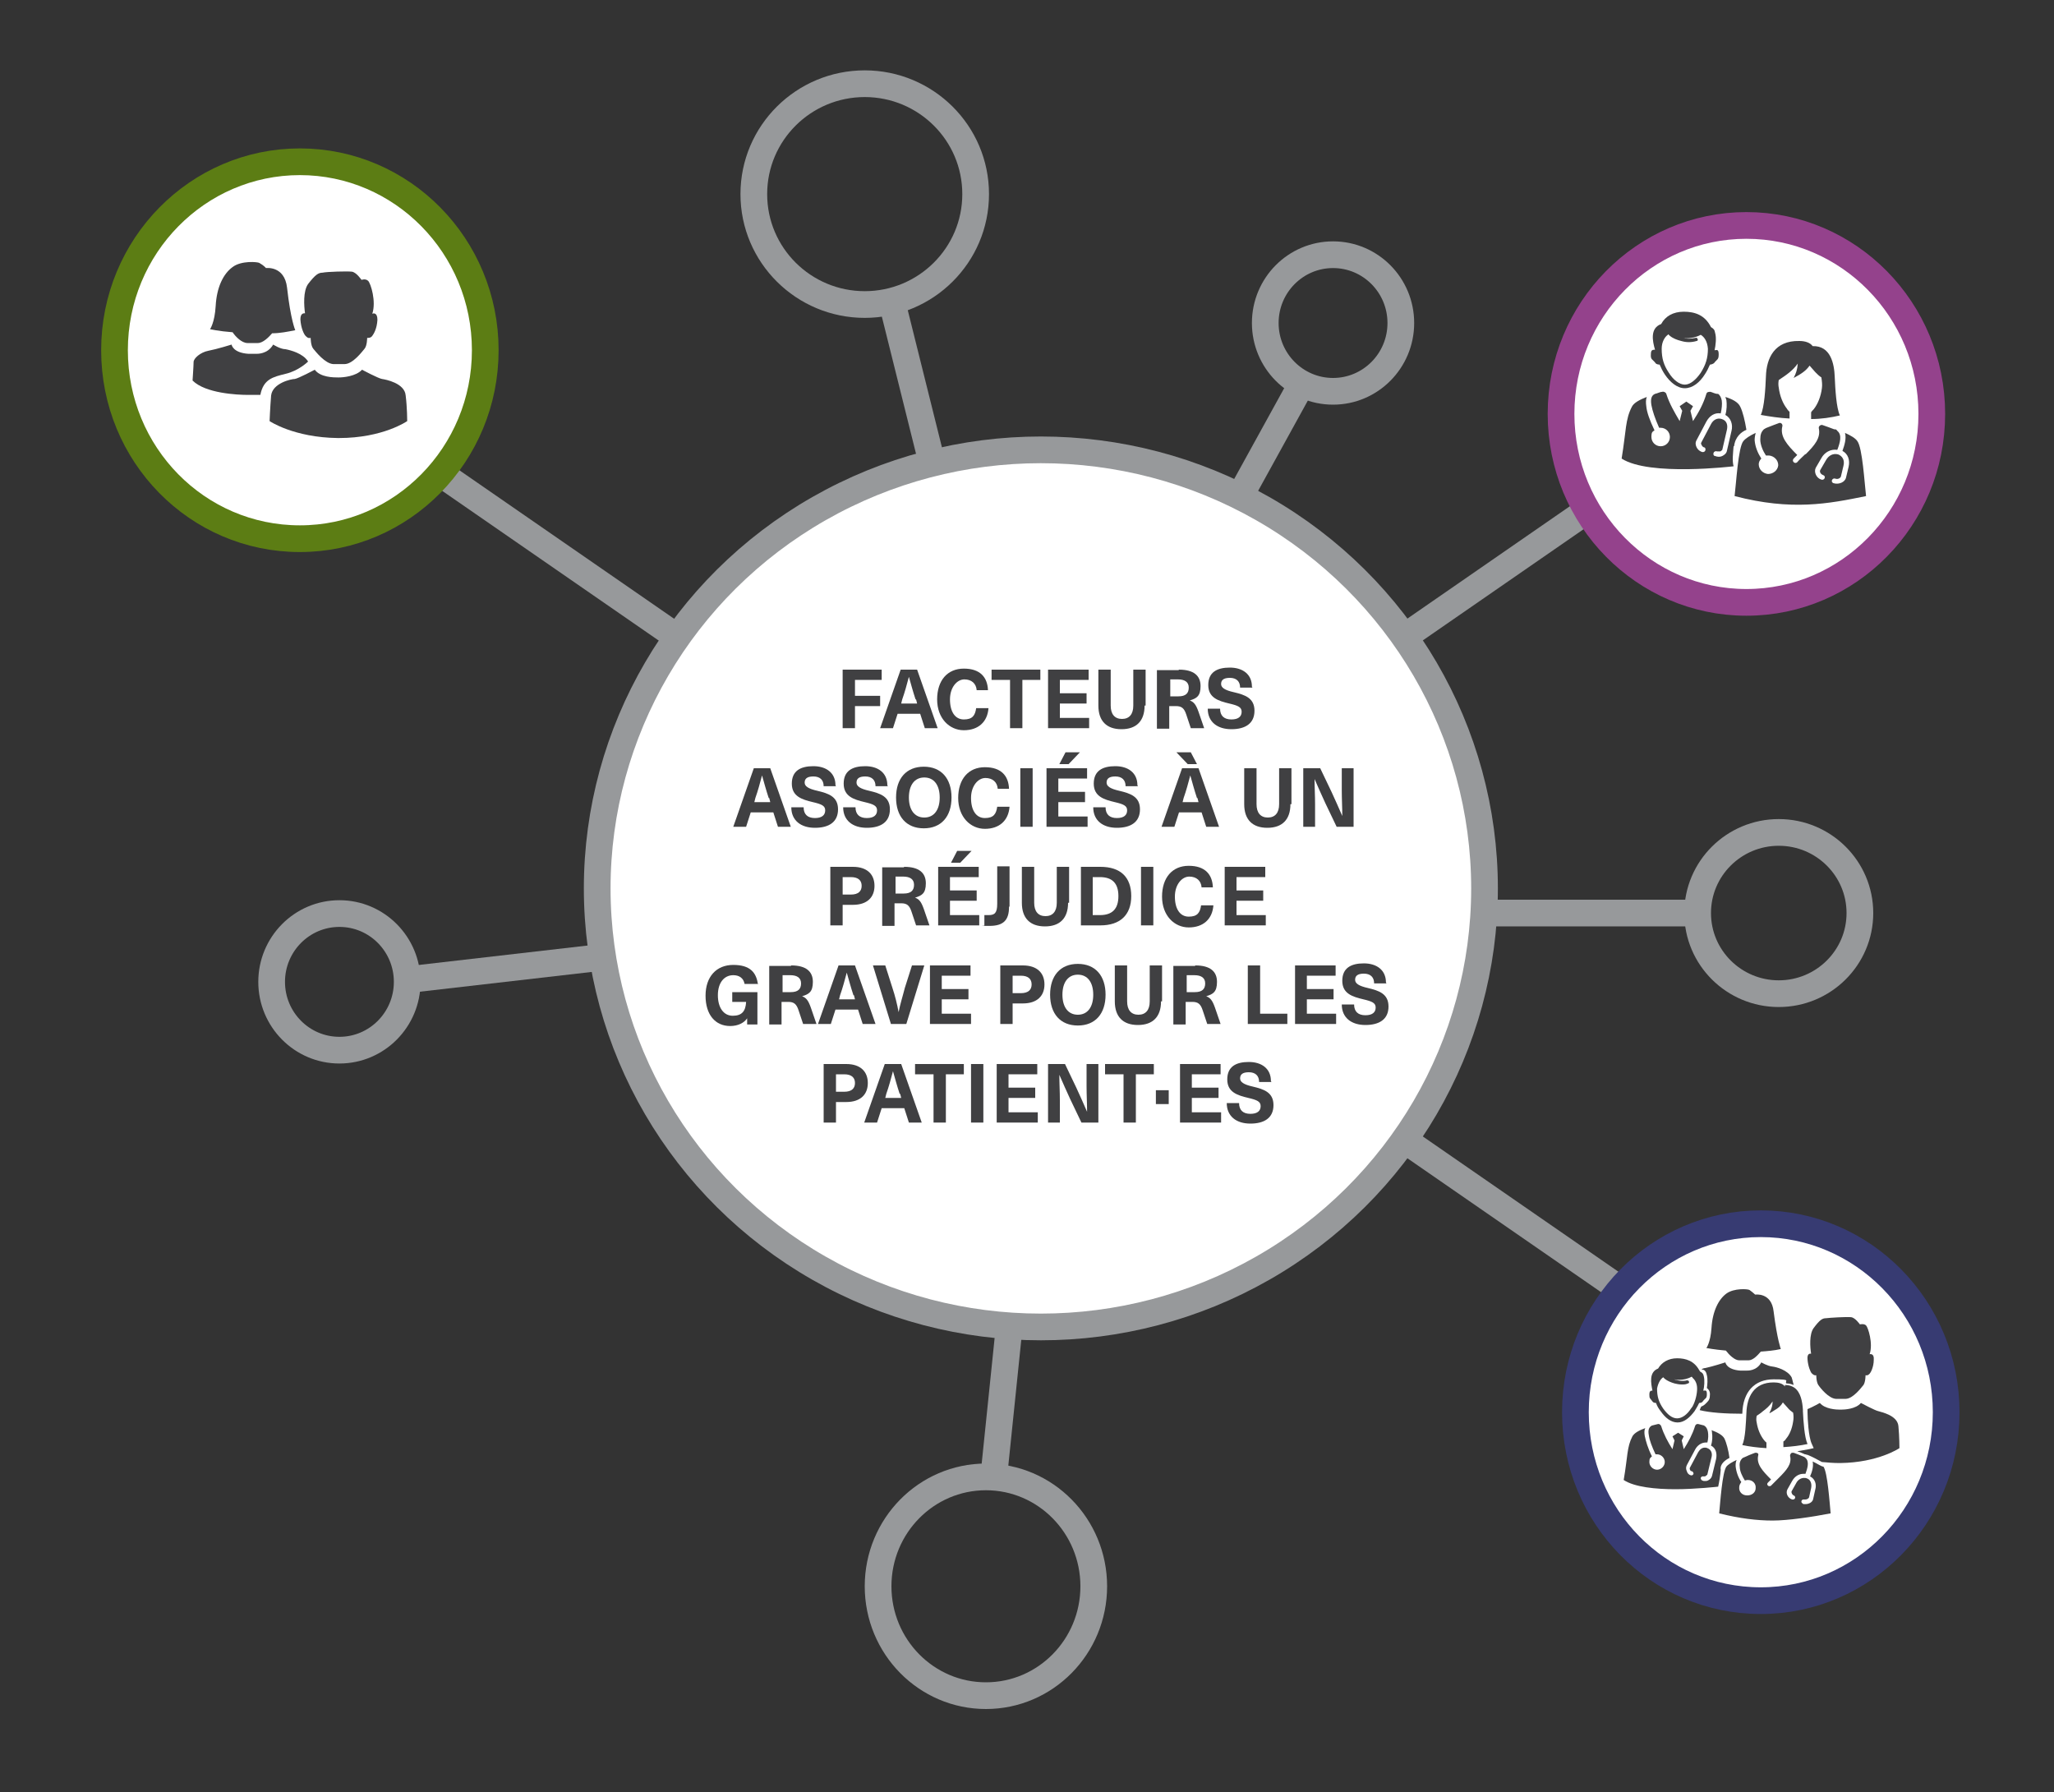 <?xml version="1.0" encoding="UTF-8"?>
<svg id="Layer_1" xmlns="http://www.w3.org/2000/svg" version="1.1" viewBox="0 0 400 349">
  <rect x="0" y="0" width="400" height="349" fill="#333333" stroke="none"/>
  <!-- Generator: Adobe Illustrator 29.1.0, SVG Export Plug-In . SVG Version: 2.1.0 Build 142)  -->
  <defs>
    <style>
      .st0 {
        stroke: #97999b;
      }

      .st0, .st1, .st2, .st3 {
        fill: none;
        stroke-miterlimit: 10;
        stroke-width: 5.2px;
      }

      .st4 {
        fill: #fff;
      }

      .st1 {
        stroke: #5c7d14;
      }

      .st2 {
        stroke: #94428c;
      }

      .st5 {
        fill: #404042;
      }

      .st3 {
        stroke: #373b72;
      }
    </style>
  </defs>
  <line class="st0" x1="57.3" y1="72.5" x2="348" y2="273.5"/>
  <line class="st0" x1="140.5" y1="216" x2="348" y2="72.5"/>
  <g>
    <path class="st4" d="M202.7,258.4c47.7,0,86.4-38.3,86.4-85.4s-38.7-85.4-86.4-85.4-86.4,38.3-86.4,85.4c-.1,47.2,38.6,85.4,86.4,85.4"/>
    <ellipse class="st0" cx="202.7" cy="173" rx="86.4" ry="85.4"/>
  </g>
  <line class="st0" x1="331.4" y1="177.8" x2="288.5" y2="177.8"/>
  <line class="st0" x1="117.4" y1="186.4" x2="80.9" y2="190.6"/>
  <line class="st0" x1="173.7" y1="58.8" x2="181.6" y2="90.5"/>
  <line class="st0" x1="196.5" y1="258.7" x2="193.5" y2="287.8"/>
  <ellipse class="st0" cx="346.4" cy="177.8" rx="15.8" ry="15.7"/>
  <path class="st0" d="M168.4,59.3c11.9,0,21.6-9.6,21.6-21.5s-9.7-21.5-21.6-21.5-21.6,9.6-21.6,21.5c0,11.9,9.7,21.5,21.6,21.5Z"/>
  <ellipse class="st0" cx="192" cy="308.9" rx="21" ry="21.3"/>
  <ellipse class="st0" cx="66.1" cy="191.2" rx="13.2" ry="13.3"/>
  <ellipse class="st0" cx="259.6" cy="62.9" rx="13.2" ry="13.3"/>
  <line class="st0" x1="253.6" y1="74.6" x2="240.6" y2="98.2"/>
  <g>
    <path class="st4" d="M340.1,117.3c19.9,0,36.1-16.4,36.1-36.7s-16.2-36.7-36.1-36.7-36.1,16.4-36.1,36.7,16.2,36.7,36.1,36.7"/>
    <path class="st2" d="M340.1,117.3c19.9,0,36.1-16.4,36.1-36.7s-16.2-36.7-36.1-36.7-36.1,16.4-36.1,36.7,16.2,36.7,36.1,36.7Z"/>
    <path class="st5" d="M351.6,88.5c1.8-1.8,3-3.2,2.6-5.1-.1-.4.4-.8.8-.6.6.2,1.4.5,2.2.8.3,0,.4,0,.6.3,1,.8.5,2.4,0,3.7-1.3-.2-2.5.5-3.1,1.6l-1.1,1.9c-.4.8.1,2,1.1,2.3.6.2,1-.7.3-.9-.5-.2-.7-.7-.5-1l1.1-1.9c.5-.9,1.4-1.4,2.4-1.1.7.3,1.3,1,1,2.2l-.5,2.1c-.1.3-.6.6-1.1.4-.6-.2-1,.7-.3.9,1,.3,2.2-.2,2.4-1.1l.5-2.1c.3-1.3-.1-2.5-1.2-3.1.4-1.1.8-2.4.5-3.5,1.1.5,2,1,2.4,1.6,1,1.3,1.4,8.2,1.7,10.7-7.3,1.5-14.5,2.9-25.6,0,.3-2.4.7-9.5,1.7-10.7.4-.5,1.3-1.1,2.4-1.6-.1.4-.2.9-.2,1.4.1,1.3.6,2.5,1.3,3.6-.3.3-.5.7-.5,1.1,0,1,.8,1.8,1.8,1.9,1,0,1.9-.7,2-1.7,0-1-.8-1.8-1.8-1.9-.2,0-.4,0-.6,0-.6-.9-1.1-2.1-1.1-3.1s.2-1.5.7-2c.3-.2.5-.3.8-.4.8-.3,1.5-.6,2.1-.8.4-.2.8.2.7.6-.5,2,.9,3.6,2.9,5.6l-.7.7c-.2.2-.2.5,0,.7s.5.2.7,0c.4-.5,1-1,1.6-1.6"/>
    <path class="st5" d="M343.9,73.3c-.1,2.4-.3,6-1,7.5,1.7.3,3.6.6,5.6.7v-1.3c-.2-.2-.4-.4-.5-.6-.8-1-1.4-2.5-1.6-4.1-.1-.5-.1-1,0-1.5,1.5-1,2.7-1.8,3.7-3.2-.1,1.2-.3,1.8-.8,2.8,1.5-.8,2.4-1.4,3.1-2.4.8.9,1.4,1.7,2.3,2.3.1.7.2,1.4.1,2.1-.2,1.6-.8,3.1-1.6,4.1-.2.2-.4.4-.5.6v1.3c2,0,3.9-.3,5.6-.7-.7-1.5-.9-5.2-1-7.5-.1-2.6-.8-6.1-4.3-6-.5-.7-1.5-1-2.6-1-4.8-.1-6.4,3.3-6.5,6.9"/>
    <path class="st5" d="M324.8,65.1c.1,0,.3.2.4.3.6.5,1.4.8,2.2,1,1,.3,2,.3,3,0,.2,0,.3-.2.2-.4-.1-.2-.3-.3-.4-.2-.9.2-1.8.2-2.6,0-.1,0-.2,0-.2,0,1.3.2,2.7,0,3.8-.6.7.4,1.3,1.3,1.4,2.7,0,1.8-.4,3.1-1.4,4.7-.9,1.3-2,2.3-3.1,2.3s-2.3-1-3.1-2.3c-1-1.5-1.4-2.8-1.4-4.7,0-1.3.6-2.3,1.2-2.7M322.4,70.7c.1.2.5.3.8.3.3.7.6,1.3,1,1.9,1,1.5,2.4,2.7,3.9,2.7s2.9-1.1,3.9-2.7c.4-.6.7-1.2,1-1.9.3,0,.7-.2.8-.3.6-.8.9-.6.9-1.7s-.4-.8-.8-.8c.2-.9.4-2.4.1-3.4-.1-.6-.3-.8-.8-1.1-1.2-2.4-3.2-3-5.3-3s-3.6.9-4.4,2.4c-2.2.8-1.7,3.3-1.2,5-.4,0-.8,0-.8.8-.1,1.2.3,1,.9,1.8"/>
    <path class="st5" d="M337.7,86.9c.2-1.8,1.4-2.8,2.4-3.2-.3-1.8-.7-3.5-1.2-4.5-.4-.9-1.6-1.5-2.9-1.9.1.2.1.4.2.6.1.8.1,1.9-.2,2.9,1.1.6,1.5,1.9,1.2,3.1l-.9,3.9c-.1.5-.5.8-.9,1s-.9.2-1.4,0c-.3,0-.4-.4-.3-.6.1-.3.4-.4.7-.3.2,0,.4,0,.6,0,.1,0,.3-.2.4-.3l.9-3.9c.2-.9,0-1.8-1-2.1-.9-.3-1.7.2-2.1,1l-1.9,3.6c-.1.2,0,.3.1.5s.2.3.4.4c.3,0,.4.4.3.6-.1.3-.4.4-.7.3-.5-.2-.8-.5-1-.9s-.3-.9,0-1.4l1.9-3.6c.6-1.1,1.6-1.8,2.8-1.6.2-.9.3-1.8.2-2.5-.1-.6-.4-1.1-.7-1.3,0,0-.1,0-.1,0-.5,0-1-.3-1.4-.4-.3,0-.7,0-.8.4-.6,2-1.5,3.6-2.6,5.3l-.5-2,.5-.9-1.3-.9-1.3.9.5.9-.5,2c-1-1.7-2-3.4-2.6-5.3-.1-.3-.5-.5-.8-.4-.4,0-.9.3-1.4.4-.7.3-.9,1-.7,2.2.2,1.1.7,2.6,1.5,4.4h.3c1,0,1.8.8,1.8,1.8s-.8,1.8-1.8,1.8-1.8-.8-1.8-1.8.2-1,.6-1.3c-.9-1.9-1.5-3.5-1.6-4.7-.1-.7-.1-1.3.1-1.8-1.3.5-2.5,1.1-2.9,1.9-1.3,2.5-1.1,4.6-2,10.1,5.4,3.5,21.8,1.5,21.8,1.5-.3-1.1-.1-2.5,0-3.9"/>
  </g>
  <g>
    <path class="st4" d="M58.4,104.9c19.9,0,36.1-16.4,36.1-36.7s-16.2-36.7-36.1-36.7-36.1,16.4-36.1,36.7,16.1,36.7,36.1,36.7"/>
    <path class="st1" d="M58.4,104.9c19.9,0,36.1-16.4,36.1-36.7s-16.2-36.7-36.1-36.7-36.1,16.4-36.1,36.7,16.1,36.7,36.1,36.7Z"/>
    <path class="st5" d="M66,85.3c8.6,0,13.3-3.3,13.3-3.3,0,0,0-2.6-.3-5-.2-2.4-3.9-3.1-4.6-3.2s-3.9-1.8-3.9-1.8c-1.2,1.3-3.7,1.5-4.5,1.5h-.2c-.8,0-3.4,0-4.5-1.5,0,0-3.2,1.7-3.9,1.8-.7,0-4.3.8-4.6,3.2-.2,2.4-.3,5-.3,5,0,0,4.7,3.2,13.3,3.3h.2q0,0,0,0h0Z"/>
    <path class="st5" d="M59.5,65.4c.3.3.5.5,1,.4,0,0,0,1.5.5,2.1s2.3,2.9,3.9,3h2.2c1.6,0,3.4-2.4,3.9-3s.5-2.1.5-2.1c.4,0,.7,0,1-.4s.9-1.4,1-3.1c0-1.5-.8-1.3-1-1.2.8-2.4-.3-5.9-.8-6.4s-1.3-.2-1.3-.2c0,0-1-1.5-1.9-1.6s-4.8,0-5.7.2c-.8,0-1.4.4-2.8,2.2-1,1.4-.8,4.3-.6,5.7-.3,0-.9,0-.9,1.2.1,1.7.7,2.9,1,3.2"/>
    <path class="st5" d="M48.2,66.8h2c1,0,2.1-1.1,2.8-1.9,1.5,0,3-.3,4.5-.6,0,0-.9-2-1.6-8.3-.5-4.3-4.1-3.8-4.1-3.8,0,0-.4-.5-1.3-1-.3-.2-3.5-.5-5.2.8-1.8,1.3-3.1,3.9-3.3,7.6-.2,3.3-1.1,4.5-1.1,4.5,0,0,1.7.4,4.4.6.6.9,1.8,2.1,2.9,2.1"/>
    <path class="st5" d="M60,70.4c-1-1.6-3.4-2.2-4.4-2.4-1,0-2.4-.9-2.4-.9-1.1,1.9-3.1,1.8-3.4,1.8h-1.4c-3.1-.2-3.3-1.8-3.3-1.8,0,0-2.9.9-4.5,1.2-1.6.3-2.9,1.5-2.9,2.2,0,.7-.2,3.6-.2,3.6,2.5,2.5,8.7,2.8,10.8,2.8h2.4c.6-3.1,2.5-3.5,4.9-4.1,2.6-.6,4.4-2.4,4.4-2.4"/>
  </g>
  <path class="st4" d="M342.9,311.7c19.9,0,36.1-16.4,36.1-36.7s-16.2-36.7-36.1-36.7-36.1,16.4-36.1,36.7,16.1,36.7,36.1,36.7"/>
  <path class="st3" d="M342.9,311.7c19.9,0,36.1-16.4,36.1-36.7s-16.2-36.7-36.1-36.7-36.1,16.4-36.1,36.7,16.1,36.7,36.1,36.7Z"/>
  <path class="st5" d="M369.7,277.7c-.2-2.1-3.3-2.7-3.9-2.9-.6-.1-3.4-1.6-3.4-1.6-1,1.2-3.2,1.3-3.9,1.3h-.2c-.7,0-2.9-.1-3.9-1.3,0,0-1.4.8-2.4,1.2v.6c0,1.2.2,4.8.8,6.1l.4.9-.9.2c-.7.1-1.5.3-2.3.4.3.1.5.2.8.3l.7.3h.1c.1,0,.2.1.3.1h0c0-.1,1.4.6,1.4.6.6.3,1.1.6,1.5.8,1.1.1,2.2.2,3.4.2h.2c7.4-.1,11.5-2.9,11.5-2.9,0,0,0-2.2-.2-4.3"/>
  <path class="st5" d="M353.7,267.8s0,1.3.4,1.9,2,2.6,3.4,2.7h2c1.4-.1,2.9-2.1,3.4-2.7.4-.6.4-1.9.4-1.9.4.1.6-.1.8-.3s.8-1.3.8-2.7c.1-1.3-.7-1.1-.8-1.1.7-2.1-.3-5.2-.7-5.6-.4-.4-1.2-.2-1.2-.2,0,0-.9-1.3-1.7-1.4-.8-.1-4.2.1-4.9.2-.7,0-1.2.3-2.4,1.9-.9,1.2-.7,3.8-.5,5-.2,0-.8-.1-.7,1.1.1,1.4.6,2.5.8,2.7s.5.5.9.4"/>
  <path class="st5" d="M338.7,264.9h1.8c.9,0,1.8-1,2.4-1.7,1.3-.1,2.6-.2,3.9-.5,0,0-.7-1.8-1.4-7.3-.4-3.8-3.6-3.3-3.6-3.3,0,0-.4-.4-1.1-.9-.3-.2-3-.4-4.5.7-1.5,1.1-2.7,3.4-2.9,6.7-.2,2.9-1,3.9-1,3.9,0,0,1.5.3,3.8.5.6.8,1.7,1.9,2.6,1.9"/>
  <path class="st5" d="M347.1,274.5h0c.1-.1,0-.1,0,0,0-.1,0,0,0,0"/>
  <path class="st5" d="M332.4,267.8c.2.8.1,1.8,0,2.5.3.2.6.6.6,1.2,0,.9-.2,1.2-.6,1.6l-.3.3c-.2.2-.5.4-.8.5-.1.2-.2.4-.3.7,2,.5,5.1.7,8.3.7h0c.1-4.3,2.4-6.7,6.1-6.7s2,.3,2.5.8c.5,0,.9.1,1.4.3-.2-.9-.4-1.5-.4-1.5-.8-1.4-2.9-2-3.8-2.1s-2.1-.8-2.1-.8c-.9,1.7-2.7,1.6-2.9,1.6h-1.2c-2.7-.2-2.9-1.6-2.9-1.6,0,0-2.5.8-3.9,1.1-.2,0-.5.1-.7.2,0,0,0,.1.1.1.5,0,.8.5.9,1.1"/>
  <path class="st5" d="M353,284.6c.2.9-.1,2-.5,2.9,1,.5,1.3,1.6,1,2.6l-.4,1.8c-.1.6-.8,1-1.5,1s-.4,0-.5-.1c-.5-.2-.3-.8.1-.8h.4c.3,0,.6-.2.7-.4l.4-1.8c.2-1-.2-1.7-.8-1.9-.2-.1-.4-.1-.6-.1-.6,0-1.2.4-1.5,1l-.9,1.6c-.1.2.1.7.4.8.5.2.3.8-.1.8h-.2c-.9-.3-1.3-1.3-.9-2l.9-1.6c.5-.9,1.3-1.4,2.2-1.4h.4c.4-1.1.8-2.4,0-3.1h0c-.2-.2-.3-.2-.5-.3-.7-.3-1.3-.5-1.8-.7h-.2c-.1,0-.2,0-.3.1-.1.1-.2.3-.2.5.4,1.6-.7,2.8-2.2,4.3l-1.5,1.5c-.1.1-.2.1-.3.1s-.2,0-.3-.1c-.2-.2-.2-.4,0-.6l.6-.6c-1.7-1.7-2.9-3-2.5-4.7.1-.3-.1-.5-.4-.5h-.2c-.5.2-1.1.4-1.7.7-.3.1-.4.2-.7.3-.5.4-.7,1-.6,1.7,0,.9.5,1.9,1,2.7.1,0,.3-.1.5-.1h.1c.9,0,1.6.7,1.5,1.6,0,.8-.7,1.4-1.6,1.4h-.1c-.9,0-1.6-.7-1.5-1.6,0-.4.2-.7.4-1-.6-.9-1-2-1.1-3.1,0-.4,0-.8.2-1.2-.9.4-1.7.9-2,1.3-.8,1.1-1.2,7-1.4,9.1,4,1,7.4,1.4,10.4,1.4s7.7-.7,11.3-1.4c-.2-2.1-.6-8-1.4-9.1-.4,0-1.2-.6-2.1-1"/>
  <path class="st5" d="M347.6,270c-.4-.6-1.3-.8-2.2-.8-3.9,0-5.2,2.9-5.3,5.9h0c-.1,2-.2,5-.8,6.3,1.4.3,3,.5,4.7.6v-1.1c-.2-.1-.3-.3-.5-.5-.7-.9-1.2-2.1-1.4-3.4-.1-.4-.1-.8,0-1.3.4-.3.8-.5,1.1-.8.8-.6,1.4-1.1,2-2,0,.8-.2,1.3-.4,1.8-.1.2-.2.3-.2.5.4-.2.7-.4,1-.6.7-.4,1.2-.8,1.6-1.5.3.3.6.7.9,1,.3.4.7.7,1.1,1h0c.1.6.1,1.2,0,1.7-.2,1.4-.7,2.6-1.4,3.4-.1.2-.3.4-.5.5v1.1c1.7-.1,3.3-.3,4.7-.6-.6-1.3-.8-4.4-.9-6.4v-.3c-.1-1.5-.4-3.4-1.7-4.3-.5-.3-1-.5-1.8-.5v.3"/>
  <path class="st5" d="M323.9,268.2l.3.3c.5.4,1.2.7,1.9.9.4.1.9.2,1.4.2s.8,0,1.2-.2c.2,0,.3-.2.2-.4,0-.1-.2-.2-.3-.2h-.1c-.3.1-.7.1-1,.1s-.8-.1-1.2-.2q-.1,0-.2-.1c.3.1.6.1.9.1.8,0,1.7-.2,2.4-.6.1,0,.2.1.2.2.5.4.9,1.1.9,2.1s-.3,2.4-.9,3.5c-.1.1-.2.3-.3.4-.7,1.1-1.7,1.9-2.7,1.9s-1.9-.8-2.7-1.9c-.9-1.3-1.2-2.4-1.2-3.9.2-1.1.7-1.9,1.2-2.2M321.8,272.9c.1.2.4.3.7.3.2.6.5,1.1.9,1.6.9,1.3,2,2.2,3.3,2.2s2.4-1,3.3-2.2c.1-.2.2-.3.3-.5.2-.3.4-.7.6-1.1.3,0,.6-.1.7-.3.5-.7.8-.5.8-1.4s-.3-.7-.6-.7h-.1c.2-.7.3-2,.1-2.8-.1-.5-.3-.7-.7-.9-.1-.1-.1-.2-.2-.3-1-1.8-2.6-2.3-4.3-2.3s-3,.8-3.7,2c-1.8.7-1.4,2.8-1.1,4.3h-.1c-.3,0-.5.2-.5.7,0,.9.1.7.6,1.4"/>
  <path class="st5" d="M336.8,283.9c-.2-1.5-.6-3-1-3.8-.4-.7-1.4-1.2-2.5-1.6.1.2.1.3.1.5.1.7.1,1.6-.2,2.5,1,.5,1.2,1.6,1,2.6l-.8,3.3c-.1.4-.4.7-.8.9-.2.1-.4.1-.6.1s-.3,0-.5-.1-.3-.3-.3-.5c.1-.2.2-.3.4-.3h.3c.1,0,.2,0,.3-.1.1-.1.3-.2.3-.3l.8-3.3c.2-.7,0-1.5-.8-1.8-.2-.1-.3-.1-.5-.1-.6,0-1,.4-1.3.9l-1.6,3c-.1.1,0,.3,0,.4.1.2.2.3.4.3.2.1.3.3.3.5-.1.2-.2.3-.4.3h-.1c-.4-.1-.7-.4-.8-.8-.2-.4-.2-.8,0-1.2l1.6-3c.4-.8,1.2-1.4,2.1-1.4h.3c.2-.8.2-1.5.1-2.1-.1-.5-.3-.9-.6-1.1,0,0-.1,0-.1-.1-.4-.1-.8-.2-1.2-.3h-.1c-.2,0-.4.1-.5.4-.5,1.6-1.3,3.1-2.2,4.5l-.4-1.7.4-.8-1.1-.7-1.1.7.4.8-.4,1.7c-.9-1.4-1.7-2.9-2.2-4.5-.1-.2-.3-.4-.5-.4h-.1c-.4.1-.8.2-1.2.3-.6.3-.8.9-.6,1.9.1.9.6,2.2,1.3,3.7h.3c.8,0,1.5.7,1.5,1.5s-.7,1.5-1.5,1.5-1.5-.7-1.5-1.5.2-.8.5-1.1c-.8-1.6-1.2-3-1.4-4-.1-.6-.1-1.1.1-1.5-1.1.4-2.1.9-2.5,1.6-1.1,2.1-.9,3.9-1.7,8.5,2.1,1.4,6.3,1.8,10.1,1.8s8.3-.5,8.3-.5c.2-.9.4-2.1.5-3.3-.2-1.1.9-1.9,1.7-2.3"/>
  <g>
    <path class="st5" d="M166.5,132.4v3.1h4.9v2h-4.9v4.3h-2.4v-11.4h7.6v2h-5.3Z"/>
    <path class="st5" d="M174.8,139l-.9,2.8h-2.5l4-11.4h3.2l4,11.4h-2.5l-.9-2.8h-4.4ZM178.3,136.2c-.5-1.5-.9-3-1.3-4.4h0c-.4,1.5-.8,3-1.3,4.4l-.2.8h3.1l-.2-.8Z"/>
    <path class="st5" d="M192.6,134.4h-2.4c-.1-1.3-1-2.1-2.4-2.1s-2.8,1.5-2.8,3.9,1,3.9,2.7,3.9,2.2-.8,2.4-2.2h2.4c-.2,2.7-2,4.3-4.8,4.3s-5.2-2.3-5.2-6,2-6,5.2-6,4.6,1.7,4.7,4.2Z"/>
    <path class="st5" d="M199.1,132.4v9.4h-2.4v-9.4h-3.6v-2h9.5v2h-3.6Z"/>
    <path class="st5" d="M206.4,132.4v2.6h5.2v2h-5.2v2.8h5.7v2h-8v-11.4h7.9v2h-5.5Z"/>
    <path class="st5" d="M222.9,137.4c0,3-1.6,4.6-4.5,4.6s-4.5-1.6-4.5-4.6v-7h2.4v7c0,1.7.8,2.6,2.2,2.6s2.2-.9,2.2-2.6v-7h2.4v7Z"/>
    <path class="st5" d="M229.6,130.4c2.9,0,4.2,1.2,4.2,3.2s-.8,2.4-2.1,2.8h0c.8.3,1.2.8,1.7,2.2l1.1,3.2h-2.6l-.9-2.7c-.4-1.2-.9-1.6-2-1.6h-1.3v4.4h-2.4v-11.4h4.2ZM227.8,135.6h1.7c1.4,0,2-.6,2-1.7s-.8-1.6-2.1-1.6h-1.5v3.3Z"/>
    <path class="st5" d="M243.9,133.9h-2.4c0-1.2-.7-1.9-2-1.9s-1.7.5-1.7,1.2.7,1.2,2.5,1.6c2.1.5,4,1.1,4,3.6s-1.8,3.6-4.5,3.6-4.6-1.4-4.6-4h2.4c0,1.4.8,2.1,2.2,2.1s2-.6,2-1.5-.7-1.2-2.4-1.6c-2.1-.5-4.1-1.1-4.1-3.6s1.7-3.4,4.2-3.4,4.3,1.3,4.3,3.7Z"/>
    <path class="st5" d="M146.2,158.2l-.9,2.8h-2.5l4-11.4h3.2l4,11.4h-2.5l-.9-2.8h-4.4ZM149.7,155.4c-.5-1.5-.9-3-1.3-4.4h0c-.4,1.5-.8,3-1.3,4.4l-.2.8h3.1l-.2-.8Z"/>
    <path class="st5" d="M162.8,153.1h-2.4c0-1.2-.7-1.9-2-1.9s-1.7.5-1.7,1.2.7,1.2,2.5,1.6c2.1.5,4,1.1,4,3.6s-1.8,3.6-4.5,3.6-4.6-1.4-4.6-4h2.4c0,1.4.8,2.1,2.2,2.1s2-.6,2-1.5-.7-1.2-2.4-1.6c-2.1-.5-4.1-1.1-4.1-3.6s1.7-3.4,4.2-3.4,4.3,1.3,4.3,3.7Z"/>
    <path class="st5" d="M172.9,153.1h-2.4c0-1.2-.7-1.9-2-1.9s-1.7.5-1.7,1.2.7,1.2,2.5,1.6c2.1.5,4,1.1,4,3.6s-1.8,3.6-4.5,3.6-4.6-1.4-4.6-4h2.4c0,1.4.8,2.1,2.2,2.1s2-.6,2-1.5-.7-1.2-2.4-1.6c-2.1-.5-4.1-1.1-4.1-3.6s1.7-3.4,4.2-3.4,4.3,1.3,4.3,3.7Z"/>
    <path class="st5" d="M185.3,155.3c0,3.7-2,6-5.4,6s-5.4-2.3-5.4-6,2-6,5.4-6,5.4,2.3,5.4,6ZM177,155.3c0,2.4,1.1,3.9,3,3.9s3-1.5,3-3.9-1.1-3.9-3-3.9-3,1.5-3,3.9Z"/>
    <path class="st5" d="M196.7,153.6h-2.4c-.1-1.3-1-2.1-2.4-2.1s-2.8,1.5-2.8,3.9,1,3.9,2.7,3.9,2.2-.8,2.4-2.2h2.4c-.2,2.7-2,4.3-4.8,4.3s-5.2-2.3-5.2-6,2-6,5.2-6,4.6,1.7,4.7,4.2Z"/>
    <path class="st5" d="M198.7,161v-11.4h2.4v11.4h-2.4Z"/>
    <path class="st5" d="M206.1,151.6v2.6h5.2v2h-5.2v2.8h5.7v2h-8v-11.4h7.9v2h-5.5ZM206.3,148.8l1.2-2.3h2.8l-2.2,2.3h-1.8Z"/>
    <path class="st5" d="M221.6,153.1h-2.4c0-1.2-.7-1.9-2-1.9s-1.7.5-1.7,1.2.7,1.2,2.5,1.6c2.1.5,4,1.1,4,3.6s-1.8,3.6-4.5,3.6-4.6-1.4-4.6-4h2.4c0,1.4.8,2.1,2.2,2.1s2-.6,2-1.5-.7-1.2-2.4-1.6c-2.1-.5-4.1-1.1-4.1-3.6s1.7-3.4,4.2-3.4,4.3,1.3,4.3,3.7Z"/>
    <path class="st5" d="M229.6,158.2l-.9,2.8h-2.5l4-11.4h3.2l4,11.4h-2.5l-.9-2.8h-4.4ZM229.1,146.5h2.8l1.2,2.3h-1.8l-2.2-2.3ZM233.1,155.4c-.5-1.5-.9-3-1.3-4.4h0c-.4,1.5-.8,3-1.3,4.4l-.2.8h3.1l-.2-.8Z"/>
    <path class="st5" d="M251.3,156.6c0,3-1.6,4.6-4.5,4.6s-4.5-1.6-4.5-4.6v-7h2.4v7c0,1.7.8,2.6,2.2,2.6s2.2-.9,2.2-2.6v-7h2.4v7Z"/>
    <path class="st5" d="M260.3,161l-2.2-4.6c-.7-1.5-1.4-3.1-2.1-4.7h0c0,1.6.1,3.3.1,4.9v4.4h-2.3v-11.4h3.3l2.2,4.6c.7,1.5,1.4,3.1,2.1,4.7h0c0-1.6-.1-3.3-.1-4.9v-4.4h2.3v11.4h-3.3Z"/>
    <path class="st5" d="M166.1,168.8c2.8,0,4.2,1.5,4.2,3.7s-1.4,3.7-4.2,3.7h-2v4h-2.4v-11.4h4.3ZM164.1,174.2h1.6c1.5,0,2.1-.7,2.1-1.7s-.6-1.7-2.1-1.7h-1.6v3.5Z"/>
    <path class="st5" d="M176.1,168.8c2.9,0,4.2,1.2,4.2,3.2s-.8,2.4-2.1,2.8h0c.8.3,1.2.8,1.7,2.2l1.1,3.2h-2.6l-.9-2.7c-.4-1.2-.9-1.6-2-1.6h-1.3v4.4h-2.4v-11.4h4.2ZM174.3,174h1.7c1.4,0,2-.6,2-1.7s-.8-1.6-2.1-1.6h-1.5v3.3Z"/>
    <path class="st5" d="M185,170.8v2.6h5.2v2h-5.2v2.8h5.7v2h-8v-11.4h7.9v2h-5.5ZM185.2,168l1.2-2.3h2.8l-2.2,2.3h-1.8Z"/>
    <path class="st5" d="M196.5,176.6c0,2.6-1.1,3.7-3.8,3.7s-.8,0-1-.1v-2c.3,0,.6,0,.8,0,1.2,0,1.7-.4,1.7-2.2v-7.3h2.4v7.8Z"/>
    <path class="st5" d="M208,175.8c0,3-1.6,4.6-4.5,4.6s-4.5-1.6-4.5-4.6v-7h2.4v7c0,1.7.8,2.6,2.2,2.6s2.2-.9,2.2-2.6v-7h2.4v7Z"/>
    <path class="st5" d="M214.3,168.8c3.9,0,6,2,6,5.7s-2.2,5.7-6,5.7h-3.8v-11.4h3.8ZM212.8,178.2h1.4c2.4,0,3.6-1.2,3.6-3.7s-1.2-3.7-3.6-3.7h-1.4v7.4Z"/>
    <path class="st5" d="M222.2,180.2v-11.4h2.4v11.4h-2.4Z"/>
    <path class="st5" d="M236.4,172.8h-2.4c-.1-1.3-1-2.1-2.4-2.1s-2.8,1.5-2.8,3.9,1,3.9,2.7,3.9,2.2-.8,2.4-2.2h2.4c-.2,2.7-2,4.3-4.8,4.3s-5.2-2.3-5.2-6,2-6,5.2-6,4.6,1.7,4.7,4.2Z"/>
    <path class="st5" d="M240.8,170.8v2.6h5.2v2h-5.2v2.8h5.7v2h-8v-11.4h7.9v2h-5.5Z"/>
    <path class="st5" d="M147.5,191.6h-2.5c-.2-1.1-1-1.7-2.2-1.7-1.8,0-3,1.5-3,3.9s1.1,4,2.9,4,2.5-.9,2.6-2.7h-2.7v-1.9h4.9v6.3h-2v-1.2h0c-.6.9-1.8,1.5-3.3,1.5-2.9,0-4.8-2.2-4.8-5.9s2.1-6,5.4-6,4.5,1.5,4.8,3.8Z"/>
    <path class="st5" d="M154.1,188c2.9,0,4.2,1.2,4.2,3.2s-.8,2.4-2.1,2.8h0c.8.3,1.2.8,1.7,2.2l1.1,3.2h-2.6l-.9-2.7c-.4-1.2-.9-1.6-2-1.6h-1.3v4.4h-2.4v-11.4h4.2ZM152.3,193.2h1.7c1.4,0,2-.6,2-1.7s-.8-1.6-2.1-1.6h-1.5v3.3Z"/>
    <path class="st5" d="M162.7,196.6l-.9,2.8h-2.5l4-11.4h3.2l4,11.4h-2.5l-.9-2.8h-4.4ZM166.2,193.8c-.5-1.5-.9-3-1.3-4.4h0c-.4,1.5-.8,3-1.3,4.4l-.2.8h3.1l-.2-.8Z"/>
    <path class="st5" d="M173.5,199.4l-3.5-11.4h2.4l1.4,4.4c.5,1.5.9,3.1,1.2,4.7h0c.3-1.6.8-3.1,1.2-4.7l1.4-4.4h2.4l-3.5,11.4h-2.9Z"/>
    <path class="st5" d="M183.4,190v2.6h5.2v2h-5.2v2.8h5.7v2h-8v-11.4h7.9v2h-5.5Z"/>
    <path class="st5" d="M199.2,188c2.8,0,4.2,1.5,4.2,3.7s-1.4,3.7-4.2,3.7h-2v4h-2.4v-11.4h4.3ZM197.2,193.4h1.6c1.5,0,2.1-.7,2.1-1.7s-.6-1.7-2.1-1.7h-1.6v3.5Z"/>
    <path class="st5" d="M215.3,193.7c0,3.7-2,6-5.4,6s-5.4-2.3-5.4-6,2-6,5.4-6,5.4,2.3,5.4,6ZM206.9,193.7c0,2.4,1.1,3.9,3,3.9s3-1.5,3-3.9-1.1-3.9-3-3.9-3,1.5-3,3.9Z"/>
    <path class="st5" d="M226.1,195c0,3-1.6,4.6-4.5,4.6s-4.5-1.6-4.5-4.6v-7h2.4v7c0,1.7.8,2.6,2.2,2.6s2.2-.9,2.2-2.6v-7h2.4v7Z"/>
    <path class="st5" d="M232.8,188c2.9,0,4.2,1.2,4.2,3.2s-.8,2.4-2.1,2.8h0c.8.3,1.2.8,1.7,2.2l1.1,3.2h-2.6l-.9-2.7c-.4-1.2-.9-1.6-2-1.6h-1.3v4.4h-2.4v-11.4h4.2ZM231,193.2h1.7c1.4,0,2-.6,2-1.7s-.8-1.6-2.1-1.6h-1.5v3.3Z"/>
    <path class="st5" d="M250.7,197.4v2h-7.7v-11.4h2.4v9.4h5.4Z"/>
    <path class="st5" d="M254.5,190v2.6h5.2v2h-5.2v2.8h5.7v2h-8v-11.4h7.9v2h-5.5Z"/>
    <path class="st5" d="M270,191.5h-2.4c0-1.2-.7-1.9-2-1.9s-1.7.5-1.7,1.2.7,1.2,2.5,1.6c2.1.5,4,1.1,4,3.6s-1.8,3.6-4.5,3.6-4.6-1.4-4.6-4h2.4c0,1.4.8,2.1,2.2,2.1s2-.6,2-1.5-.7-1.2-2.4-1.6c-2.1-.5-4.1-1.1-4.1-3.6s1.7-3.4,4.2-3.4,4.3,1.3,4.3,3.7Z"/>
    <path class="st5" d="M164.8,207.2c2.8,0,4.2,1.5,4.2,3.7s-1.4,3.7-4.2,3.7h-2v4h-2.4v-11.4h4.3ZM162.8,212.6h1.6c1.5,0,2.1-.7,2.1-1.7s-.6-1.7-2.1-1.7h-1.6v3.5Z"/>
    <path class="st5" d="M171.7,215.8l-.9,2.8h-2.5l4-11.4h3.2l4,11.4h-2.5l-.9-2.8h-4.4ZM175.2,213c-.5-1.5-.9-3-1.3-4.4h0c-.4,1.5-.8,3-1.3,4.4l-.2.8h3.1l-.2-.8Z"/>
    <path class="st5" d="M184.2,209.2v9.4h-2.4v-9.4h-3.6v-2h9.5v2h-3.6Z"/>
    <path class="st5" d="M189.1,218.6v-11.4h2.4v11.4h-2.4Z"/>
    <path class="st5" d="M196.4,209.2v2.6h5.2v2h-5.2v2.8h5.7v2h-8v-11.4h7.9v2h-5.5Z"/>
    <path class="st5" d="M210.6,218.6l-2.2-4.6c-.7-1.5-1.4-3.1-2.1-4.7h0c0,1.6.1,3.3.1,4.9v4.4h-2.3v-11.4h3.3l2.2,4.6c.7,1.5,1.4,3.1,2.1,4.7h0c0-1.6-.1-3.3-.1-4.9v-4.4h2.3v11.4h-3.3Z"/>
    <path class="st5" d="M221.2,209.2v9.4h-2.4v-9.4h-3.6v-2h9.5v2h-3.6Z"/>
    <path class="st5" d="M225.1,215v-2.7h2.5v2.7h-2.5Z"/>
    <path class="st5" d="M232.1,209.2v2.6h5.2v2h-5.2v2.8h5.7v2h-8v-11.4h7.9v2h-5.5Z"/>
    <path class="st5" d="M247.6,210.7h-2.4c0-1.2-.7-1.9-2-1.9s-1.7.5-1.7,1.2.7,1.2,2.5,1.6c2.1.5,4,1.1,4,3.6s-1.8,3.6-4.5,3.6-4.6-1.4-4.6-4h2.4c0,1.4.8,2.1,2.2,2.1s2-.6,2-1.5-.7-1.2-2.4-1.6c-2.1-.5-4.1-1.1-4.1-3.6s1.7-3.4,4.2-3.4,4.3,1.3,4.3,3.7Z"/>
  </g>
</svg>